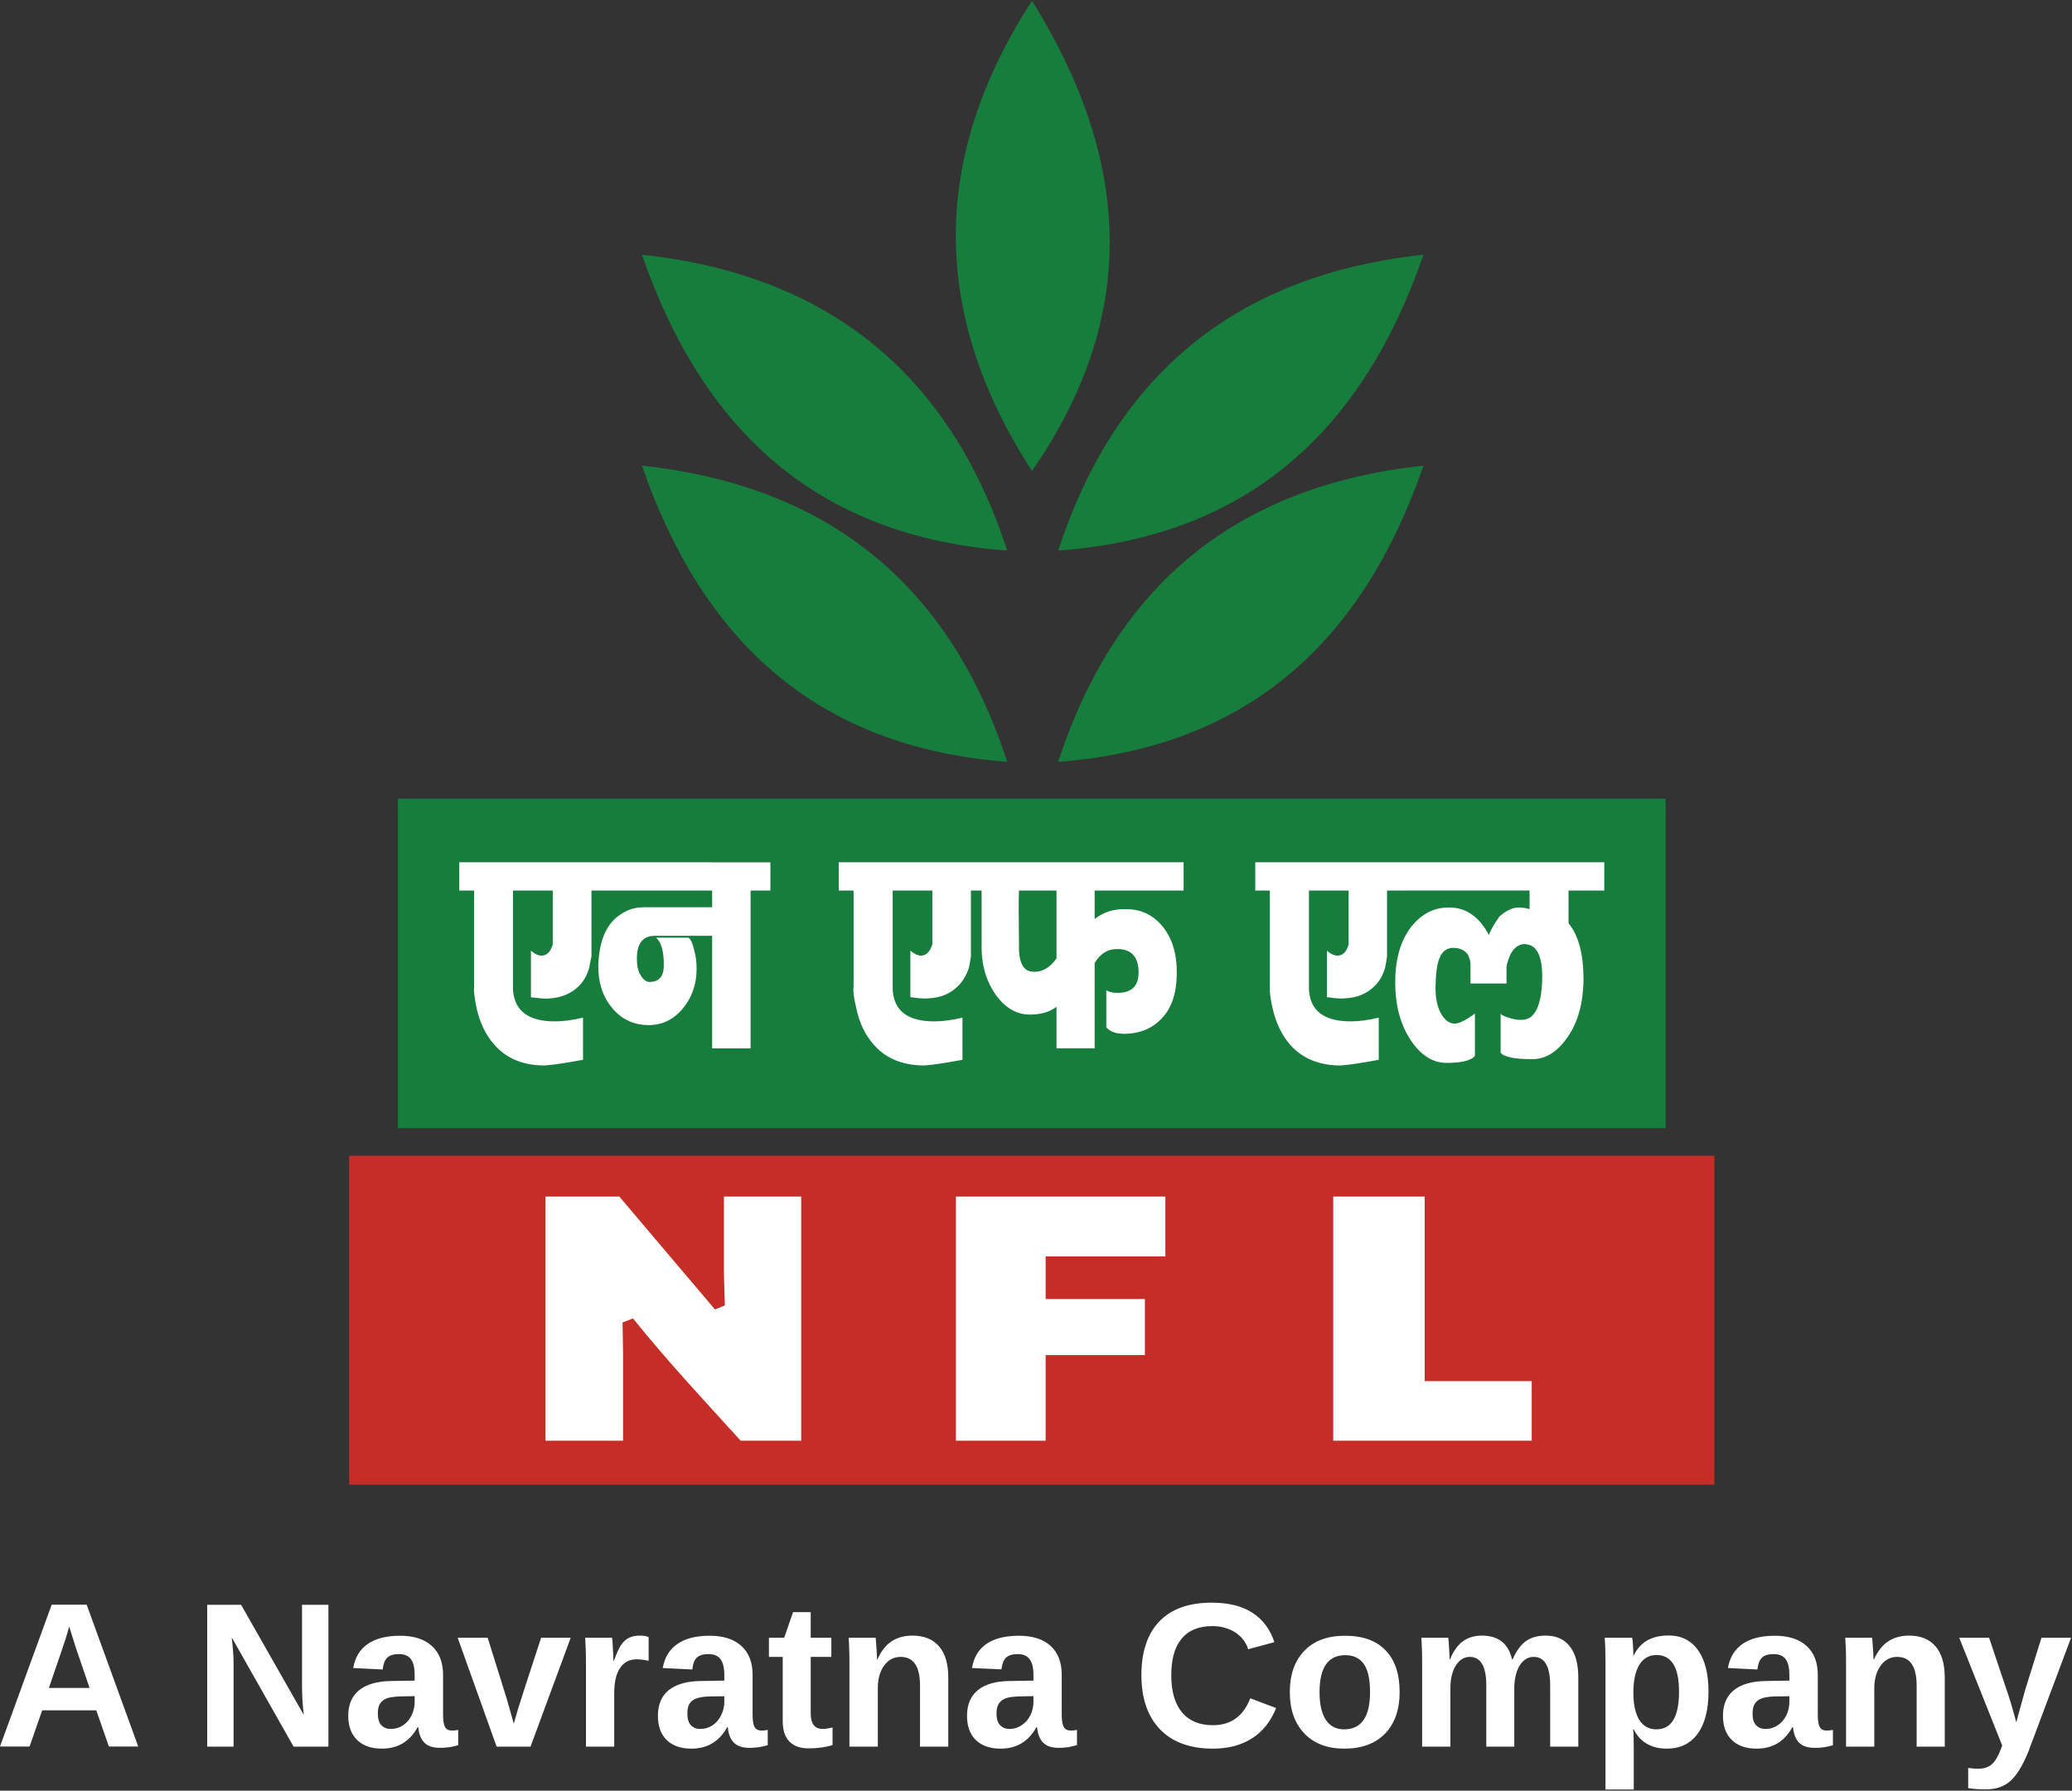 <svg version="1.2" xmlns="http://www.w3.org/2000/svg" viewBox="0 0 1547 1337" width="1547" height="1337">
	<rect x="0" y="0" width="1547" height="1337" fill="#333333" stroke="none"/>
	<title>NFL</title>
	<style>
		.s0 { fill: #177d3d } 
		.s1 { fill: #c42e26 } 
		.s2 { fill: #ffffff } 
	</style>
	<g id="Page 1">
		<path id="Path 6" fill-rule="evenodd" class="s0" d="m770.5 351.6c-75.8-116.9-75.8-234.1 0-351 72.9 116.9 81.7 233.4 0 351z"/>
		<path id="Path 7" fill-rule="evenodd" class="s0" d="m790.1 411.1c43.1-132.4 134.1-206.1 272.7-220.9-45 130.1-129.7 210.3-272.7 220.9zm-310.8-220.9c138.5 14.8 229.6 88.5 272.7 220.9-142.9-10.6-227.7-90.8-272.7-220.9z"/>
		<path id="Path 8" fill-rule="evenodd" class="s0" d="m790.1 568.8c43.1-132.7 134.1-206.3 272.7-221.1-45 130.1-129.7 210.2-272.7 221.1zm-310.8-221.1c138.5 14.8 229.6 88.4 272.7 221.1-142.9-10.9-227.7-91-272.7-221.1z"/>
		<path id="Path 9" fill-rule="evenodd" class="s1" d="m1280 862.9v245.6h-1019.3v-245.6z"/>
		<path id="Path 10" class="s2" d="m598.2 1075.7v-182.3h-57.7v57.9l0.7 23.4-7.4 3-71.4-84.3h-55.1v182.3h57.9v-64.9l-0.4-23.4 7.8-3c26.9 33.4 54 62.1 80.4 91.3zm271.9-137.6v-44.7h-156.4v182.3h67v-63.9h74.1v-41.9h-74.1v-31.8zm273.5 137.6v-44.5h-79.9v-137.8h-68.3v182.3z"/>
		<path id="Path 11" fill-rule="evenodd" class="s0" d="m1243.6 596.3v246h-946.5v-246z"/>
		<path id="Path 12" class="s2" d="m412.7 705.2v-40.3h-29.7v74.1c1.1 15.7 11.4 23.6 31.3 23.6 6.2 0 13.2-0.9 21-2.8v31.5c-16.4 3-26.6 4.4-30.8 4.2-15-0.5-26.8-5.6-35.4-15.5-6.5-7.2-10.9-16.5-13.4-27.8-1.4-7.2-2.1-12.3-1.7-15.5v-71.8h-11.1v-21.1h112.8v21.1h-14.1v49.3c-0.7 2.8-1.2 5.6-1.6 8.1-1.6 5.8-4.4 10.7-8.3 14.4-5.6 5.3-12.8 8.3-21.8 8.8-2.6 0.2-5.4 0-8.1-0.3-3.3-0.4-4.9-0.6-5.4-0.6v-34.8c3 2.6 5.6 3.7 7.9 3.7 4 0 6.7-2.8 8.4-8.3zm118.3-40.3h-89.4v-21.1h89.4zm10 33.8h-52.2c-9.7 0-14.3 7-13.1 21.1 0.2 3 1.1 6 3 9 2 3 4.1 4.4 6.4 4.4 6.8-0.2 10.2-3.9 10.5-11.5 0.2-10.9-1.7-18.1-5.8-21.6h24.3c1.9 1.4 3.2 4.9 4.4 10.2 1.2 4.2 1.6 8.6 1.6 13q0 17.4-10.4 29.8c-7 8.4-15.5 12.3-25.7 12.3q-17.4-0.3-27.8-13.9c-6.7-8.5-9.7-19-9.5-31 0.7-19 6.5-31.7 17.6-38.4 4.6-3 10-4.7 16.4-4.7h60.3zm34.2-33.8h-14.8v117.9h-28.7v-117.9h-14.8v-21h58.3zm120.9 40.3v-40.3h-29.6v74.1c0.9 15.7 11.3 23.6 31 23.6 6.3 0 13.2-0.9 21.1-2.8v31.5q-24.3 4.5-30.6 4.2c-15-0.5-27.1-5.6-35.6-15.5-6.5-7.2-10.9-16.5-13.2-27.8-1.7-7.2-2.4-12.3-1.9-15.6v-71.7h-11.1v-21.1h113v21.1h-14.3v49.3c-0.5 2.8-1 5.5-1.4 8.1-1.9 5.8-4.7 10.6-8.6 14.3-5.6 5.4-12.7 8.4-21.8 8.8-2.5 0.3-5.3 0-8.1-0.2-3-0.4-4.9-0.7-5.3-0.7v-34.7c3 2.5 5.5 3.7 7.9 3.7 3.9 0 6.7-2.8 8.5-8.3zm154 21c0-12-5.5-17.8-16.4-17.6-6.7 0-12.3 3.5-16.4 10.4v63.7h-28.5v-31c-5.4 4.2-12.5 6-21.3 5.8-9.3-0.5-17.2-5.3-24.1-14.8-6.7-9.5-10.2-20.9-10.5-33.6v-44.2h-7.8v-21.1h158.6v21.1h-66.4v21.3c6.4-5.1 14.1-7.7 23.6-7.4 11.1 0 20.1 4.4 27.1 12.9 7.4 9 10.9 21.1 10.6 35.9q-0.3 21.2-11.1 32.7c-6.5 6.9-14.8 10.8-25.2 11.5-7.9 0.5-13.2-1.1-16.3-4.8v-27.6c2.3 1.4 5.1 1.9 8.4 1.9 10.4 0 15.7-4.9 15.7-15.1zm-61.3-10.6v-50.7h-28c-0.3 6-0.3 18.9 0 39.3-0.5 13.9 2.9 21.1 10.4 21.3 6.9 0.5 12.7-3 17.6-9.9zm218.1-10.4v-40.3h-29.6v74.1c0.9 15.7 11.3 23.6 31.2 23.6 6.1 0 13.2-0.9 20.9-2.8v31.5q-24.3 4.5-30.6 4.2c-15-0.5-26.8-5.6-35.6-15.5q-9.4-10.8-13.2-27.8c-1.7-7.2-2.1-12.3-1.9-15.6v-71.7h-10.9v-21.1h112.8v21.1h-14.4v49.3c-0.4 2.8-0.9 5.5-1.4 8.1-1.6 5.8-4.3 10.6-8.3 14.3-5.6 5.4-12.7 8.4-21.8 8.8-2.7 0.3-5.3 0-8-0.2-3.3-0.4-5.2-0.7-5.4-0.7v-34.7c2.8 2.5 5.6 3.7 7.9 3.7q5.9 0 8.3-8.3zm190.9-40.3h-26.7v24.5q11.2 13.2 11.2 42.4c-0.3 16.9-4 31-11.6 42.1-7.7 11.4-16.5 16.9-26.7 16.9q-19.8 0-23.6-4.8v-29.2c0.5 0.9 2.6 2.1 6.5 3.2 3.7 1.2 7.2 1.7 10 1.4q13.5-0.7 14.5-29.2c0.3-8.5-0.6-15-2.5-19.6-2.3-5.4-6-7.7-11.1-7.7-4.2 0.3-7.6 2.8-10.2 7.9q-2.1 4.9-2.8 9v12.5h-26.9v-15c-0.2-2.3-0.9-4.4-1.8-6.3-2.1-3.2-5.6-5.1-10.4-5.3-5.3-0.2-9.1 2.5-11.1 8.1-1.7 4.2-2.6 11.1-2.8 20.6q-0.3 13.5 4.8 21.6 4.6 6.9 10.5 6.2c3.4-0.5 8.1-3 14.1-7.4v31.5c-2.6 3.5-9.7 5.3-21.3 5.3-10.2 0-19.2-5.8-26.7-17.1-7.8-11.8-11.5-26.2-11.5-43.1 0-17.1 3.9-31 12-41.5 7.7-9.5 16.5-14.1 27.1-14.3 13.2-0.5 23.4 6.5 30.8 20.4 1.4-3.5 3.9-8.1 7.9-13.7 5.3-4.6 9.9-6.7 14.1-6.7 2.5 0 5.4 0.2 8.4 1.2v-13.9h-106.1v-21.1h161.9z"/>
		<path id="A Navratna Company" class="s2" d="m103.2 1304h-21.9l-9.4-27h-40.4l-9.4 27h-22.1l38.6-105.9h26.1zm-49.9-84.3l-1.6-5.2-0.5 1.6q-0.7 2.7-1.8 6.2-1 3.4-12.9 38h30.4l-10.4-30.4zm191.9 84.4h-26l-46.2-81.6q1.4 11.9 1.4 19.1v62.5h-19.7v-105.9h25.3l46.8 82.2q-1.3-11.4-1.3-20.7v-61.5h19.7zm39.9 1.5q-11.8 0-18.4-6.4-6.7-6.5-6.7-18.1 0-12.6 8.2-19.2 8.3-6.6 23.9-6.8l17.5-0.3v-4.1q0-8-2.7-11.8-2.8-3.9-9.1-3.9-5.9 0-8.7 2.7-2.7 2.6-3.4 8.8l-22-1.1q2.1-11.9 10.8-17.9 8.9-6.2 24.2-6.2 15.4 0 23.7 7.6 8.4 7.6 8.4 21.5v29.6q0 6.9 1.5 9.5 1.5 2.6 5.2 2.6 2.4 0 4.6-0.5v11.4q-1.9 0.5-3.4 0.9-1.5 0.3-3 0.6-1.5 0.2-3.2 0.3-1.7 0.2-3.9 0.2-8 0-11.8-3.9-3.8-3.9-4.5-11.5h-0.5q-8.8 16-26.7 16zm24.5-35v-4.2l-10.8 0.2q-7.3 0.3-10.4 1.6-3.1 1.3-4.8 4-1.5 2.7-1.5 7.2 0 5.8 2.6 8.7 2.7 2.8 7.1 2.8 5 0 9.1-2.7 4.1-2.7 6.4-7.5 2.3-4.8 2.3-10.1zm116.5-47.8l-30 81.3h-25.3l-29.1-81.3h22.4l14.2 45.4q1.1 3.8 5.3 18.8 0.8-3 3.1-10.8 2.3-7.7 17.3-53.4zm32.5 81.3h-21.1v-62.2q0-6.7-0.2-11.1-0.2-4.6-0.4-8h20.1q0.3 1.3 0.6 8.3 0.4 6.8 0.4 9h0.3q3.1-8.5 5.5-12 2.4-3.5 5.7-5.2 3.3-1.7 8.3-1.7 4 0 6.5 1.1v17.7q-5.1-1.1-9-1.1-7.9 0-12.3 6.4-4.4 6.3-4.4 18.9zm57.6 1.5q-11.8 0-18.4-6.4-6.6-6.5-6.6-18.1 0-12.6 8.1-19.2 8.3-6.6 23.9-6.8l17.6-0.3v-4.1q0-8-2.8-11.8-2.8-3.9-9.1-3.9-5.9 0-8.7 2.7-2.7 2.6-3.3 8.8l-22.1-1.1q2.1-11.9 10.9-17.9 8.8-6.2 24.1-6.2 15.4 0 23.7 7.6 8.4 7.6 8.4 21.5v29.6q0 6.9 1.5 9.5 1.6 2.6 5.2 2.6 2.4 0 4.6-0.5v11.4q-1.9 0.5-3.4 0.9-1.5 0.3-3 0.6-1.5 0.2-3.2 0.3-1.7 0.2-3.9 0.2-8 0-11.8-3.9-3.8-3.9-4.5-11.5h-0.5q-8.8 16-26.7 16zm24.6-35v-4.1l-10.9 0.1q-7.3 0.3-10.4 1.7-3.1 1.2-4.8 3.9-1.5 2.7-1.5 7.2 0 5.8 2.6 8.7 2.7 2.8 7.1 2.8 5 0 9.1-2.7 4.1-2.7 6.4-7.5 2.4-4.8 2.4-10.1zm63 34.8q-9.3 0-14.3-5-5.1-5.1-5.1-15.4v-47.9h-10.3v-14.3h11.4l6.6-19.1h13.2v19.1h15.4v14.3h-15.4v42.2q0 5.9 2.3 8.8 2.2 2.8 7 2.8 2.4 0 7-1.1v13.1q-7.8 2.5-17.8 2.5zm104.2-1.3h-21.1v-45.6q0-21.4-14.5-21.4-7.6 0-12.4 6.6-4.6 6.5-4.6 16.8v43.6h-21.2v-63.1q0-6.6-0.2-10.7-0.1-4.2-0.4-7.5h20.2q0.2 1.4 0.6 7.7 0.4 6.1 0.4 8.5h0.3q4.2-9.4 10.7-13.6 6.5-4.2 15.4-4.2 12.9 0 19.9 8 6.9 7.9 6.9 23.3zm39.1 1.5q-11.8 0-18.5-6.4-6.6-6.5-6.6-18.1 0-12.6 8.2-19.3 8.3-6.6 23.9-6.7l17.5-0.3v-4.1q0-8-2.8-11.8-2.7-3.9-9-3.9-5.9 0-8.7 2.7-2.7 2.6-3.4 8.7l-22-1q2-11.9 10.8-18 8.9-6.1 24.2-6.1 15.4 0 23.7 7.6 8.3 7.6 8.3 21.5v29.6q0 6.9 1.6 9.5 1.5 2.6 5.1 2.6 2.4 0 4.7-0.5v11.4q-1.9 0.5-3.4 0.8-1.5 0.4-3 0.7-1.5 0.2-3.2 0.3-1.7 0.2-3.9 0.2-8 0-11.8-3.9-3.8-3.9-4.5-11.5h-0.5q-8.9 16-26.7 16zm24.5-35v-4.2l-10.8 0.2q-7.4 0.3-10.4 1.6-3.1 1.3-4.8 4-1.6 2.7-1.6 7.2 0 5.8 2.7 8.7 2.7 2.8 7.1 2.8 5 0 9-2.8 4.2-2.7 6.5-7.4 2.3-4.8 2.3-10.1zm134 17.5q20.1 0 27.9-20.1l19.3 7.3q-6.2 15.3-18.3 22.8-12 7.5-28.9 7.5-25.5 0-39.5-14.4-13.9-14.5-13.9-40.5 0-26.1 13.4-40.1 13.5-14 39.1-14 18.6 0 30.3 7.5 11.7 7.5 16.5 22l-19.6 5.3q-2.4-7.9-9.7-12.6-7.3-4.7-17.1-4.7-15 0-22.8 9.3-7.8 9.3-7.8 27.3 0 18.2 8 27.8 8 9.6 23.1 9.6zm139.4-24.7q0 19.7-10.9 31-11 11.2-30.4 11.2-19 0-29.8-11.3-10.9-11.3-10.9-30.9 0-19.7 10.9-30.9 10.8-11.2 30.3-11.2 19.9 0 30.3 10.9 10.5 10.8 10.5 31.2zm-22.1 0q0-14.5-4.7-21.1-4.7-6.5-13.7-6.5-19.3 0-19.3 27.6 0 13.6 4.7 20.7 4.7 7.1 13.6 7.1 19.4 0 19.4-27.8zm107.7 40.7h-20.9v-45.6q0-21.4-12.3-21.4-6.4 0-10.5 6.5-4 6.5-4 16.9v43.6h-21.1v-63.1q0-6.6-0.2-10.7-0.2-4.2-0.4-7.5h20.1q0.3 1.4 0.6 7.6 0.4 6.2 0.4 8.5h0.3q3.9-9.3 9.7-13.5 5.9-4.2 14-4.2 18.6 0 22.6 17.7h0.5q4.1-9.4 9.9-13.6 5.8-4.1 14.7-4.1 11.9 0 18.1 8.1 6.3 8.1 6.3 23.2v51.6h-21v-45.6q0-21.4-12.3-21.4-6.2 0-10.2 6-3.9 5.9-4.3 16.4zm145-41q0 20.4-8.2 31.5-8.1 11-23 11-8.5 0-14.9-3.7-6.3-3.7-9.7-10.7h-0.5q0.5 2.3 0.5 13.7v31.2h-21.1v-94.6q0-11.5-0.6-18.7h20.5q0.4 1.4 0.6 5.4 0.3 3.9 0.3 7.8h0.3q7.1-14.9 26-14.9 14.2 0 22 11 7.8 10.9 7.8 31zm-22 0q0-27.4-16.8-27.4-8.4 0-12.9 7.4-4.4 7.4-4.4 20.6 0 13.1 4.4 20.4 4.5 7.1 12.8 7.1 16.9 0 16.9-28.1zm57.9 42.5q-11.8 0-18.4-6.4-6.7-6.4-6.7-18.1 0-12.6 8.2-19.2 8.3-6.6 23.9-6.8l17.5-0.3v-4.1q0-8-2.7-11.8-2.8-3.9-9.1-3.9-5.9 0-8.7 2.7-2.7 2.6-3.4 8.8l-22-1.1q2.1-11.8 10.8-17.9 8.9-6.2 24.2-6.2 15.4 0 23.7 7.6 8.4 7.6 8.4 21.6v29.6q0 6.8 1.5 9.4 1.5 2.6 5.1 2.6 2.5 0 4.7-0.5v11.5q-1.9 0.4-3.4 0.8-1.5 0.4-3 0.6-1.5 0.2-3.2 0.4-1.7 0.1-3.9 0.1-8 0-11.8-3.9-3.8-3.9-4.5-11.5h-0.5q-8.8 16-26.7 16zm24.5-35v-4.1l-10.8 0.1q-7.3 0.3-10.4 1.7-3.1 1.3-4.8 4-1.5 2.7-1.5 7.2 0 5.8 2.6 8.6 2.7 2.8 7.1 2.8 5 0 9-2.7 4.2-2.7 6.5-7.4 2.3-4.9 2.3-10.2zm116 33.5h-21v-45.6q0-21.4-14.5-21.4-7.7 0-12.4 6.6-4.7 6.5-4.7 16.8v43.6h-21.1v-63.1q0-6.5-0.2-10.7-0.2-4.2-0.4-7.5h20.1q0.2 1.5 0.6 7.7 0.4 6.1 0.4 8.5h0.3q4.3-9.3 10.7-13.5 6.5-4.3 15.5-4.3 12.9 0 19.8 8 6.9 8 6.9 23.3zm30.8 31.9q-7.6 0-13.3-0.9v-15.1q4 0.6 7.3 0.6 4.5 0 7.4-1.4 3.1-1.4 5.4-4.7 2.4-3.3 5.3-11.2l-32.1-80.5h22.3l12.8 38.1q3 8.2 7.5 25.1l1.9-7.1 4.9-17.7 12-38.4h22.1l-32.1 85.6q-6.5 15.6-13.5 21.6-6.9 6-17.9 6z"/>
	</g>
</svg>